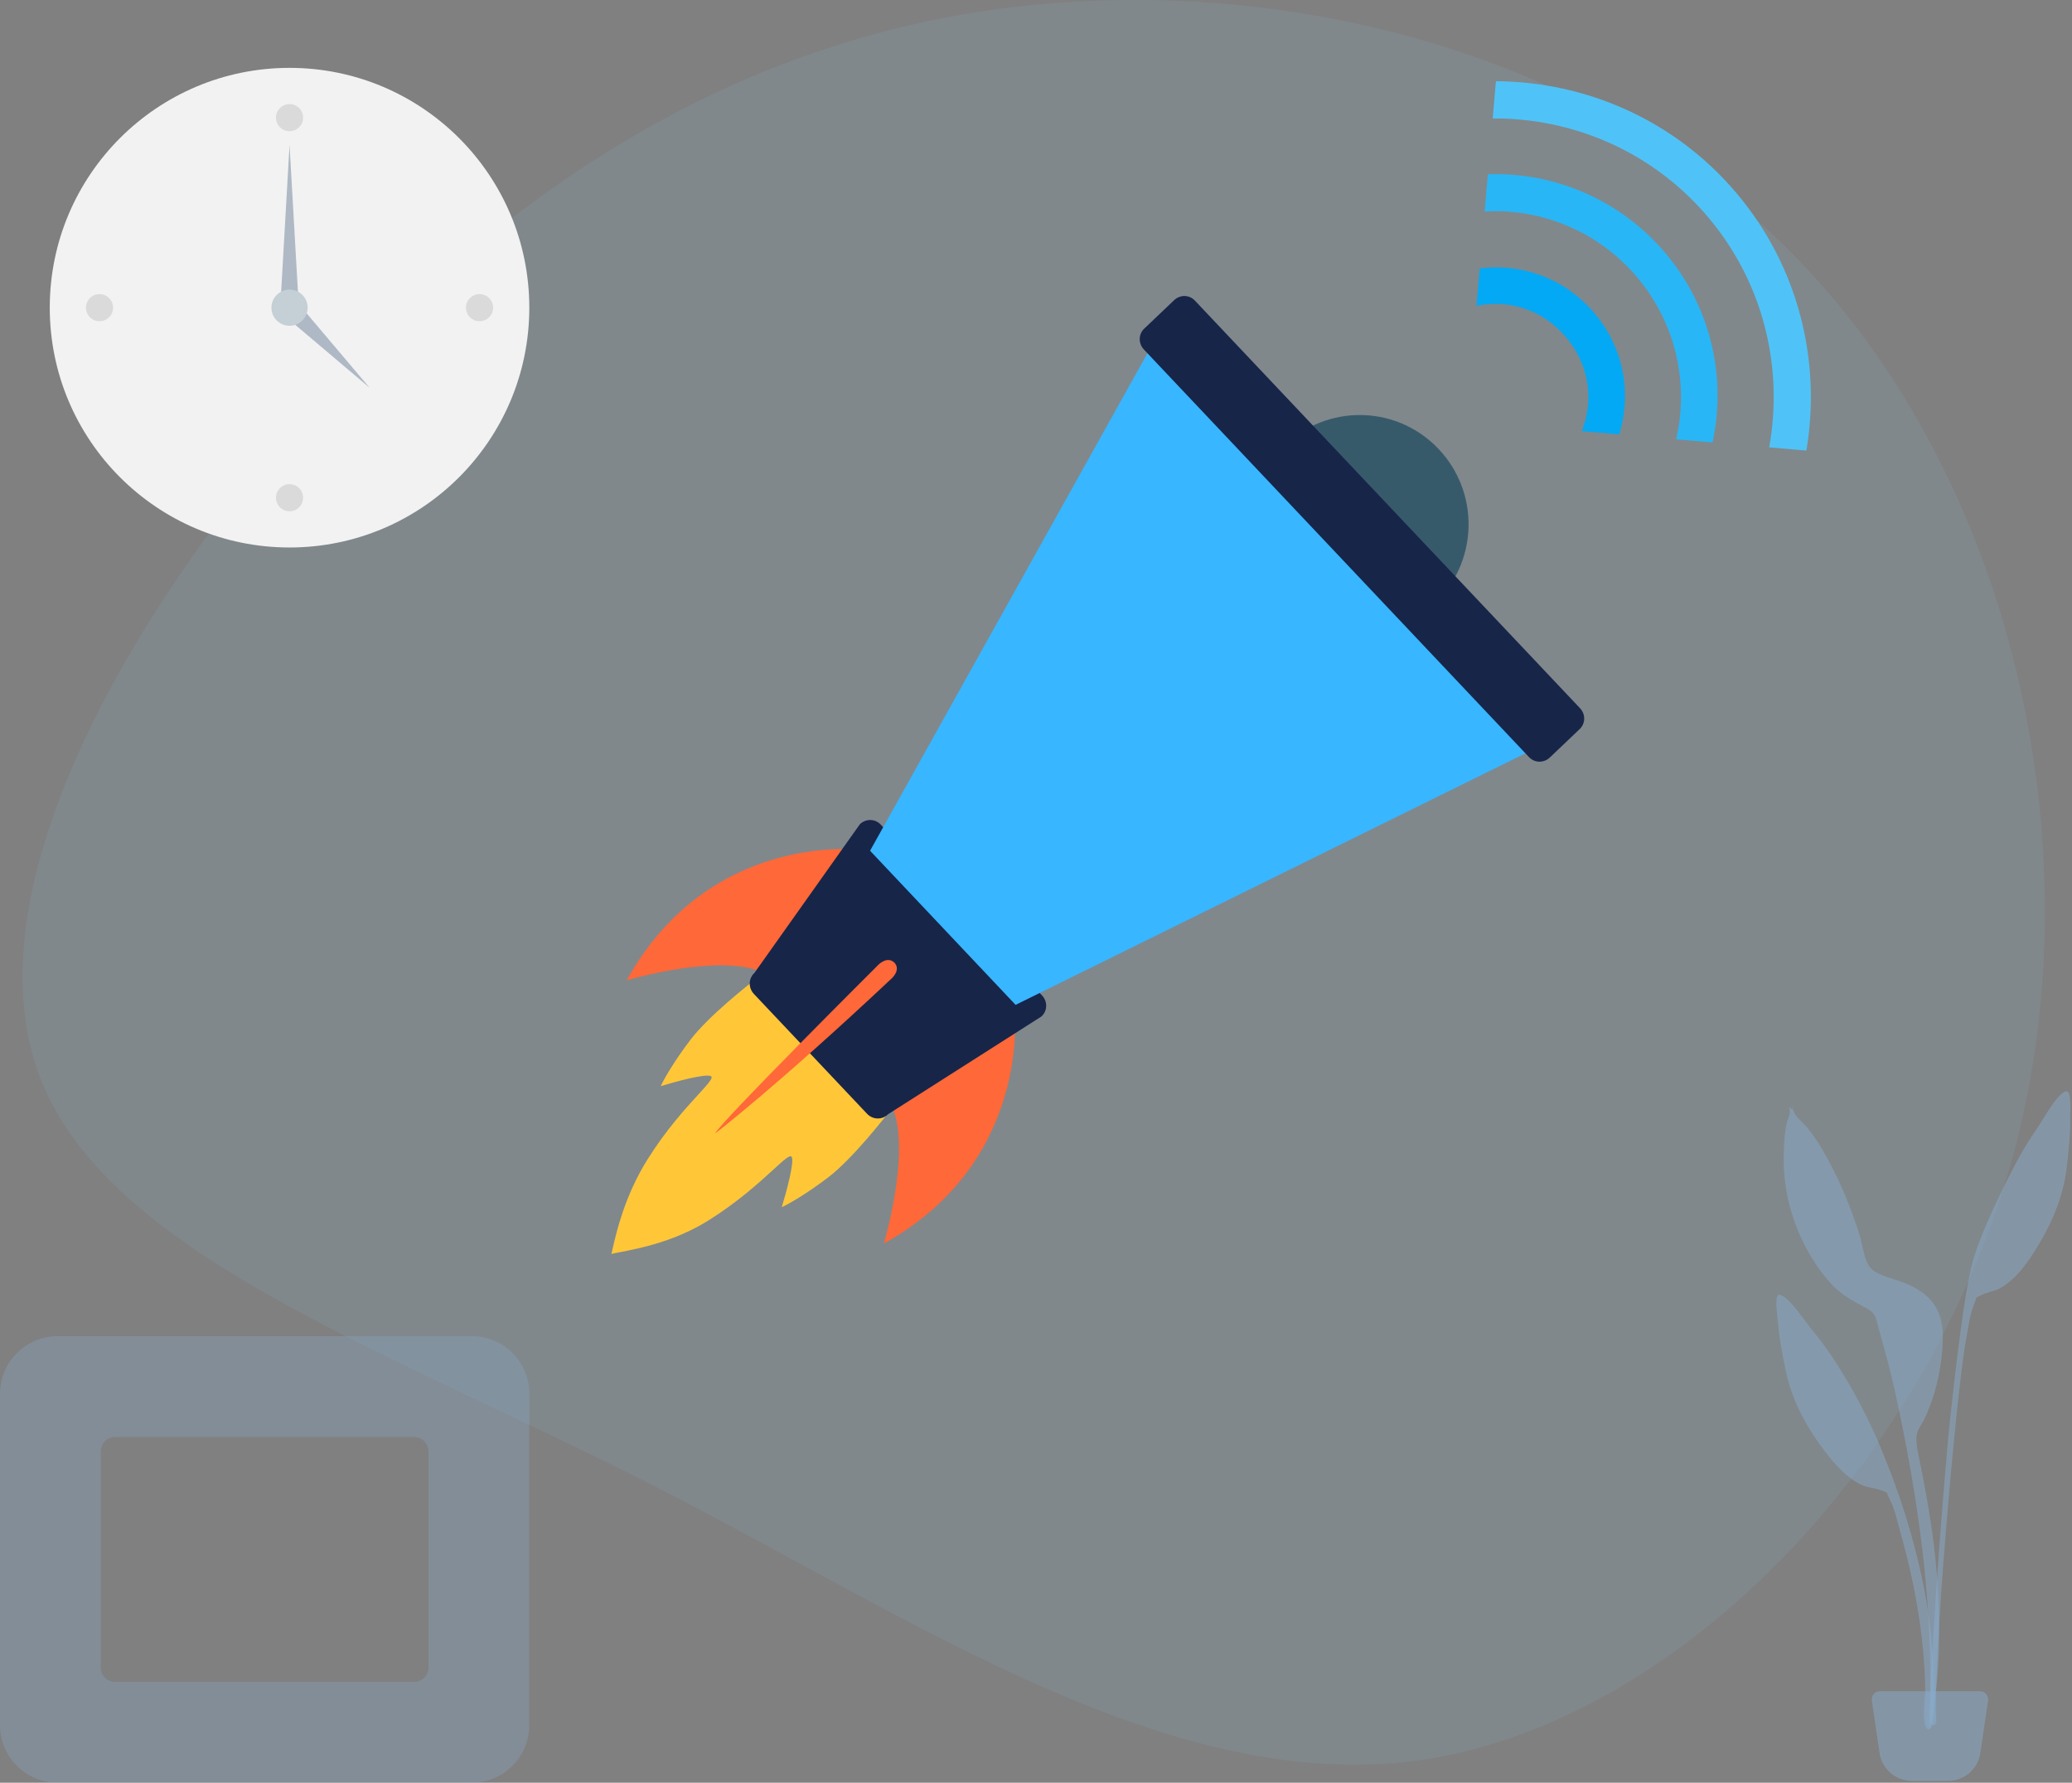 <svg width="458" height="394" viewBox="0 0 458 394" fill="none" xmlns="http://www.w3.org/2000/svg">
<rect x="0" y="0" width="458" height="394" fill="#808080" stroke="none"/>
<path opacity="0.1" d="M397.337 57.27C444.034 105.272 463.357 185.489 445.322 254.109C426.965 322.729 371.572 379.751 315.535 388.771C259.498 397.47 202.817 358.166 144.203 328.205C85.268 298.245 24.078 277.304 8.941 238.323C-6.195 199.342 24.4 141.676 64.334 94.963C104.269 48.572 153.543 12.812 215.055 2.825C276.889 -7.162 350.639 8.946 397.337 57.27Z" fill="#8AD4FF"/>
<path fill-rule="evenodd" clip-rule="evenodd" d="M168.942 214.942C165.126 217.772 156.536 224.689 152.696 229.711C148.856 234.732 146.665 238.696 146.049 240.049C149.249 239.065 155.945 237.243 157.126 237.834C157.779 238.16 156.556 239.497 154.35 241.908C151.565 244.951 147.215 249.704 143.096 256.296C138.121 264.254 136.289 272.186 135.424 275.931C135.315 276.403 135.221 276.808 135.138 277.138C135.645 277.012 136.343 276.876 137.198 276.71C141.332 275.908 149.128 274.395 156.554 269.754C163.146 265.634 167.899 261.284 170.941 258.5C173.352 256.293 174.689 255.07 175.015 255.723C175.606 256.905 173.785 263.6 172.8 266.8C174.154 266.185 178.117 263.994 183.138 260.154C188.16 256.314 195.077 247.723 197.908 243.908L183.138 229.138L168.942 214.942Z" fill="#FFC738"/>
<path d="M299.916 140.032C286.608 139.678 276.152 128.55 276.506 115.243C276.861 101.882 287.947 91.381 301.2 91.734C314.508 92.088 324.964 103.216 324.61 116.522C324.256 129.829 313.169 140.384 299.916 140.032Z" fill="#375A6B"/>
<path d="M224.238 223.286C224.238 223.286 228.153 256.653 195.358 274.851C195.358 274.851 201.229 255.224 197.457 245.205L224.238 223.286Z" fill="#FF6838"/>
<path d="M189.924 187.795C189.924 187.795 156.737 183.789 138.506 216.677C138.506 216.677 158.038 210.785 168.032 214.667L189.924 187.795Z" fill="#FF6838"/>
<path d="M191.646 246.147L166.644 219.672C165.37 218.323 165.425 216.242 166.768 215.017L190.074 182.155C191.418 180.876 193.49 180.931 194.71 182.278L230.329 219.996C231.603 221.345 231.548 223.426 230.205 224.65L196.282 246.27C194.993 247.551 192.92 247.496 191.646 246.147Z" fill="#172549"/>
<path d="M192.319 188.023L224.488 222.087L339.799 165.204L255.076 75.492L192.319 188.023Z" fill="#38B6FF"/>
<path d="M337.942 167.292L252.846 77.241C251.572 75.892 251.628 73.811 252.97 72.587L259.522 66.349C260.866 65.07 262.938 65.125 264.158 66.473L349.253 156.523C350.527 157.872 350.472 159.953 349.129 161.178L342.578 167.415C341.234 168.694 339.161 168.639 337.942 167.292Z" fill="#172549"/>
<path d="M194.159 213.225C194.159 213.225 158.951 248.291 158.073 250.515C158.073 250.515 171.723 240.082 197.081 216.262C197.081 216.262 199.204 214.4 197.719 212.772C196.124 211.195 194.159 213.225 194.159 213.225Z" fill="#FF6838"/>
<path d="M352.481 69.269C359.042 77.073 360.659 87.046 357.928 96.001L349.645 95.284C352.342 88.398 351.319 80.665 346.187 74.56C341.055 68.455 333.613 66.118 326.366 67.592L327.083 59.309C336.373 58.158 345.92 61.465 352.481 69.269Z" fill="#03A9F4"/>
<path d="M368.215 56.042C378.295 68.032 381.625 83.493 378.549 97.787L370.498 97.09C373.362 84.908 370.519 71.561 361.922 61.333C353.324 51.106 340.664 46.013 328.171 46.74L328.883 38.515C343.487 37.999 358.163 44.084 368.215 56.042Z" fill="#29B6F6"/>
<path d="M383.95 42.815C397.68 59.147 402.586 79.997 399.286 99.582L391.061 98.87C394.233 81.433 389.931 62.707 377.656 48.106C365.381 33.504 347.673 26.048 329.951 26.177L330.663 17.952C350.523 18.067 370.22 26.483 383.95 42.815Z" fill="#4FC3F7"/>
<path d="M64 121C93.271 121 117 97.271 117 68C117 38.729 93.271 15 64 15C34.729 15 11 38.729 11 68C11 97.271 34.729 121 64 121Z" fill="#F2F2F2"/>
<path d="M64 29C65.657 29 67 27.657 67 26C67 24.343 65.657 23 64 23C62.343 23 61 24.343 61 26C61 27.657 62.343 29 64 29Z" fill="black" fill-opacity="0.1"/>
<path d="M22 71C23.657 71 25 69.657 25 68C25 66.343 23.657 65 22 65C20.343 65 19 66.343 19 68C19 69.657 20.343 71 22 71Z" fill="black" fill-opacity="0.1"/>
<path d="M106 71C107.657 71 109 69.657 109 68C109 66.343 107.657 65 106 65C104.343 65 103 66.343 103 68C103 69.657 104.343 71 106 71Z" fill="black" fill-opacity="0.1"/>
<path d="M64 113C65.657 113 67 111.657 67 110C67 108.343 65.657 107 64 107C62.343 107 61 108.343 61 110C61 111.657 62.343 113 64 113Z" fill="black" fill-opacity="0.1"/>
<path fill-rule="evenodd" clip-rule="evenodd" d="M64 32L66 67H62L64 32Z" fill="#AFB9C5"/>
<path fill-rule="evenodd" clip-rule="evenodd" d="M81.698 85.698L63.314 70.142L66.142 67.314L81.698 85.698Z" fill="#AFB9C5"/>
<path d="M64 72C66.209 72 68 70.209 68 68C68 65.791 66.209 64 64 64C61.791 64 60 65.791 60 68C60 70.209 61.791 72 64 72Z" fill="#C5CFD6"/>
<g opacity="0.3">
<path fill-rule="evenodd" clip-rule="evenodd" d="M12.735 295.306H104.265C111.298 295.306 117 301.008 117 308.041V381.265C117 388.299 111.298 394 104.265 394H12.735C5.702 394 0 388.299 0 381.265V308.041C0 301.008 5.702 295.306 12.735 295.306ZM25.469 317.592C23.711 317.592 22.286 319.017 22.286 320.776V368.531C22.286 370.289 23.711 371.714 25.469 371.714H91.531C93.289 371.714 94.714 370.289 94.714 368.531V320.776C94.714 319.017 93.289 317.592 91.531 317.592H25.469Z" fill="#89ACCC"/>
</g>
<path opacity="0.5" fill-rule="evenodd" clip-rule="evenodd" d="M450.145 249.598C451.661 247.441 454.475 241.961 456.606 241.191C457.979 240.696 457.575 245.835 457.591 246.815C457.654 250.606 457.281 254.373 456.822 258.132C455.996 264.911 453.305 270.947 449.618 276.714C447.72 279.682 445.495 282.685 442.415 284.535C440.997 285.387 439.291 285.529 437.891 286.263C436.261 287.117 437.149 286.426 436.413 288.124C435.391 290.481 435.062 293.523 434.588 296.039C432.411 307.587 427.114 368.642 428.013 380.392C428.093 381.433 426.641 381.681 426.569 380.41C426.19 373.669 429.563 326.991 431.258 311.727C432.953 296.462 434.666 282.977 436.377 277.697C438.453 271.291 442.199 263.589 445.317 257.616C446.765 254.841 448.344 252.162 450.145 249.598Z" fill="#89ACCC"/>
<path opacity="0.5" fill-rule="evenodd" clip-rule="evenodd" d="M393.441 286.178C395.613 286.751 398.885 291.961 400.575 293.975C402.584 296.368 404.383 298.896 406.063 301.532C409.679 307.206 412.854 313.194 415.481 319.395C419.765 329.504 423.053 339.808 425.222 350.654C426.549 357.293 427.244 364.13 427.48 370.89C427.524 372.165 428.219 382.016 426.288 382.155C424.552 382.281 425.58 374.663 425.564 373.617C425.387 361.813 423.317 350.205 420.125 338.883C419.429 336.416 418.829 333.412 417.608 331.153C416.728 329.527 417.667 330.135 415.981 329.432C414.534 328.828 412.839 328.842 411.364 328.122C408.158 326.558 405.691 323.765 403.551 320.978C399.391 315.561 396.191 309.785 394.762 303.098C393.969 299.39 393.261 295.666 392.979 291.878C392.907 290.899 392.042 285.809 393.441 286.178Z" fill="#89ACCC"/>
<path opacity="0.5" fill-rule="evenodd" clip-rule="evenodd" d="M396.588 245.902C396.504 245.694 395.976 244.255 396.368 244.429C395.571 244.076 397.2 246.072 395.338 244.651C396.113 245.807 395.268 246.887 394.97 248.138C394.486 250.169 394.367 252.265 394.298 254.344C394.187 257.63 394.394 260.896 395.038 264.122C396.441 271.153 399.892 278.399 404.74 283.698C407.133 286.314 409.765 287.617 412.799 289.261C414.715 290.3 414.637 291.395 415.271 293.628C416.592 298.279 417.877 302.906 418.899 307.636C420.119 313.284 421.269 318.922 422.269 324.614C425.636 343.788 427.492 363.281 426.365 382.762C428.957 371.72 428.989 359.749 428.159 348.474C427.555 340.26 426.178 332.16 424.581 324.09C424.194 322.135 423.514 319.578 423.624 317.542C423.701 316.115 424.721 314.958 425.379 313.586C427.944 308.244 429.287 301.912 429.448 295.992C429.626 289.464 426.691 285.748 420.813 283.481C418.663 282.651 415.811 282.127 413.987 280.716C412.001 279.178 411.857 275.577 411.089 273.111C409.027 266.489 406.273 259.961 402.766 253.978C401.795 252.322 400.703 250.749 399.506 249.249C398.752 248.303 397.01 246.952 396.588 245.902Z" fill="#89ACCC"/>
<path opacity="0.5" fill-rule="evenodd" clip-rule="evenodd" d="M415.539 373.781H437.665C438.66 373.781 439.466 374.588 439.466 375.583C439.466 375.67 439.46 375.758 439.447 375.845L437.737 387.441C437.215 390.976 434.182 393.595 430.609 393.595H422.595C419.022 393.595 415.989 390.976 415.467 387.441L413.757 375.845C413.612 374.861 414.292 373.946 415.276 373.801C415.363 373.788 415.451 373.781 415.539 373.781Z" fill="#89ACCC"/>
</svg>
